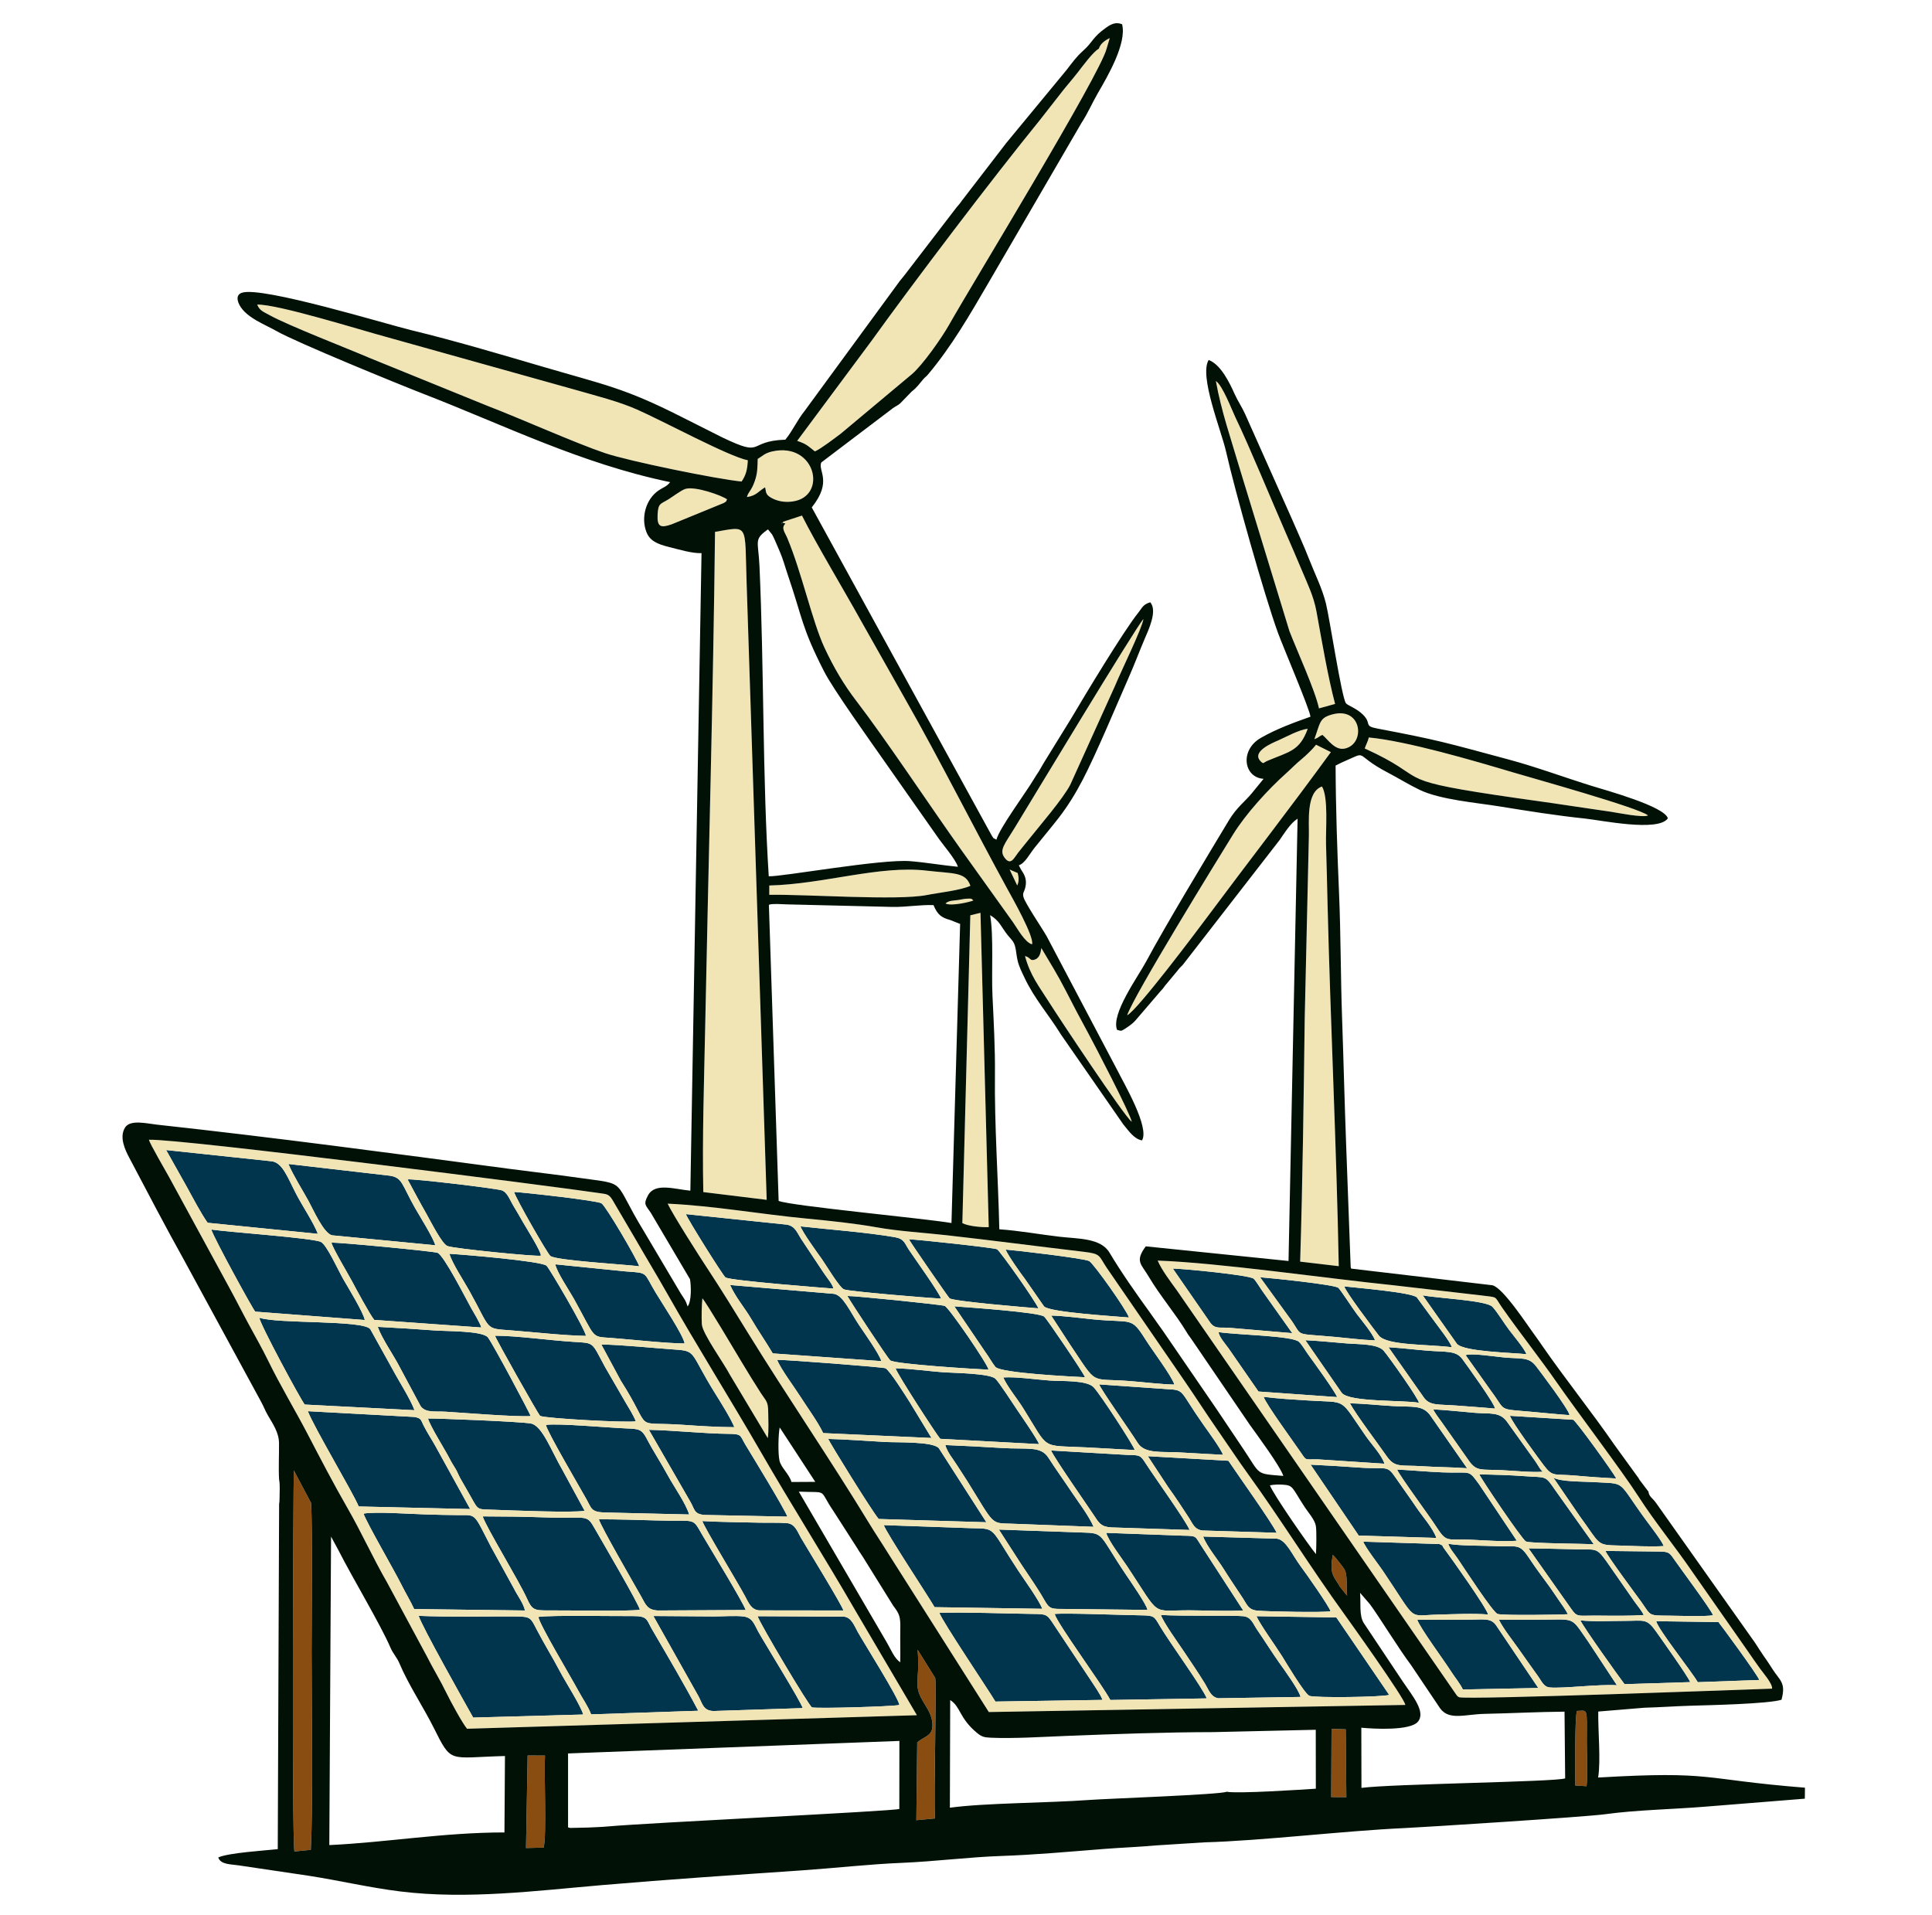 <?xml version="1.0" encoding="UTF-8"?> <svg xmlns="http://www.w3.org/2000/svg" xmlns:xlink="http://www.w3.org/1999/xlink" xmlns:xodm="http://www.corel.com/coreldraw/odm/2003" xml:space="preserve" width="70.617mm" height="70.008mm" version="1.1" style="shape-rendering:geometricPrecision; text-rendering:geometricPrecision; image-rendering:optimizeQuality; fill-rule:evenodd; clip-rule:evenodd" viewBox="0 0 7061.7 7000.8"> <defs> <style type="text/css"> .fil1 {fill:#00354D} .fil3 {fill:#011105} .fil0 {fill:#894C11} .fil2 {fill:#F2E5B5} </style> </defs> <g id="Слой_x0020_1">  <g id="_1756356547216"> </g> <path class="fil0" d="M1136.03 6761.38l-60.03 6.01c-9.65,-78.27 -4.22,-1321.33 -2.02,-1392.93l63.02 118.95c6.11,99.51 2.01,431.49 1.94,542.71 -0.11,197.13 6.12,545.17 -2.91,725.26zm2281.51 -114.73l-68.19 6.45 3.24 -284.61c23.94,-20.45 51.33,-22.59 55.13,-53.62 4.13,-33.78 -13.55,-63.13 -27.56,-85.66 -46.21,-74.27 -16.7,-70.84 -25.99,-198.97l64.2 102.94c5.73,30.62 -6.02,431.12 -0.83,513.47zm-1425.54 -229.85c-4,65.45 6.83,295.96 -5.03,336.39l-64.36 1.61 5.94 -338.32 63.45 0.32zm2929.09 152.06l-55.36 -0.29 1.21 -249.5 51.88 1.74 2.27 248.05zm877.99 -40.06l-41.11 -2.48c-0.19,-46.16 -2.45,-243.24 5.8,-272.65 41.09,-1.08 36.54,-15.43 36.21,114.82 -0.11,46.82 4.02,116.99 -0.9,160.31zm-875.27 -696.42l-26.2 -32.65c-3.4,-5.62 -3.43,-6.64 -7.97,-13.45 -19.02,-28.55 -28.9,-41.35 -18.28,-102.9 7.97,5.66 38.71,45.62 42.63,52.58 12.58,22.31 6.26,61.89 9.82,96.42z"></path> <path class="fil1" d="M2131.72 6266.78l-402.2 11.16c-31.29,-55.79 -187.32,-332.96 -199.25,-371.82 111.82,4.87 240.3,1.55 355,2.2 55.05,0.32 54.47,5.68 75.75,46.56 28.69,55.11 57.68,101.19 86.06,155.08 21.27,40.38 74.75,122.62 84.64,156.82zm-212.89 -380.26l-405.01 -5.26c-13.2,-28.72 -31.4,-58.47 -45.88,-87.67 -26.69,-53.8 -127.3,-226.51 -139.18,-261.07 42.06,-8.18 177.95,1.66 229.08,2.98 39.49,1.02 78.72,2.35 118.26,2.45 67.16,0.18 53.51,-9.24 118.95,116.59l83.67 152.12c12.26,24.9 35.06,54.31 40.11,79.86zm633.41 366.5l-391.61 13.2c-11.07,-29.78 -31.12,-57.11 -47.72,-88.1 -25.85,-48.23 -143.44,-244.34 -144.91,-268.08 46.93,-6.84 268.73,-2.52 346.18,-3.03 53.99,-0.35 48.75,13.7 69.36,48.97 56.76,97.16 115.7,196.88 168.7,297.04zm-833.67 -737.27l-407.44 -9.42c-20.82,-50.85 -160.78,-284.38 -186,-348.24l389.26 21.08c25.87,4.53 23.27,9.96 33.78,30.88 13.14,26.15 29.3,50.27 42.87,74.65l127.53 231.05zm620.05 368.05c-43.8,6.66 -260.83,1.78 -335.75,2.42 -49.73,0.42 -58.32,-2.44 -76.05,-42 -29.47,-65.73 -149.71,-261.47 -162.55,-301.69 75.01,0.31 148.56,0.85 222.59,3.59 165.17,6.1 154.96,-15.45 188.83,44.05 19.17,33.67 162.29,277.84 162.93,293.63zm-201.76 -361.72c-43.03,8 -262.35,-1.37 -332.03,-3.69 -59.23,-1.97 -55.98,2.43 -79.95,-40.62 -13.11,-23.54 -26.68,-46.47 -40.83,-71.44 -7.19,-12.67 -11.62,-24.57 -17.98,-35.93 -7.33,-13.08 -13.75,-21.05 -21.7,-37 -16.1,-32.29 -73.07,-121.85 -79.88,-148.54 15,-1.36 338.53,10.9 376.47,18.34 41.29,8.09 74.34,100.02 114.55,169.22l81.35 149.66zm1892.96 691.27l-391.52 6.07c-22.19,-37.61 -196.41,-296.66 -204.76,-324.33 98.12,-3.02 234.31,2.47 338.71,3.95 52.84,0.76 53.85,0.35 78.12,37.14l134.89 202.83c13.91,21.99 36.52,52.54 44.56,74.34zm-2514.74 -1058.87l-401.31 -20.69c-14.44,-17.51 -163.41,-293.52 -165.91,-317.4 65.65,23.11 377.28,7.71 405.38,41.55l80.35 144.67c23.59,44.47 66.05,109.87 81.49,151.87zm1418.9 1088.83l-325.27 10.64c-39.07,-0.45 -41.48,-28.28 -56.06,-54.68l-164.46 -292.55c73.44,0.07 147.07,1.53 220.59,1.57 30.81,0.01 78.27,-3.22 106.84,-0.14 35.87,3.87 40.65,28.62 56.08,56.13 25.01,44.6 155.95,255.63 162.28,279.03zm-994.26 -1067.33c-57.54,3.27 -234.56,-11.3 -311.03,-16.03 -38.44,-2.38 -72.38,5.11 -91.14,-20.13l-76.74 -143.29c-22.51,-44.08 -65.75,-104.85 -79.87,-146.69 70.36,3.66 139.75,7.99 209.4,13.2 42.21,3.15 173.89,0.78 193.1,25.51 19.32,24.87 154,278.69 156.28,287.43zm785.92 708.86l-320.89 1.7c-39.7,-2.13 -44.56,-21.85 -61.3,-51.45 -21.07,-37.25 -150.13,-260.57 -154.39,-281.97 70.67,0.2 140.88,2.2 210.58,4.31 149.3,4.54 128.34,-13.59 167.8,53.75 27.72,47.33 146.88,242.07 158.2,273.66zm1083.97 -4.53l-393.63 -5.94c-25.17,-43.32 -173.46,-267.05 -185.72,-299.9l316.68 11.12c98.57,2.41 67.23,-7.63 175.85,156.79 20.9,31.64 75.25,106.59 86.82,137.93zm-2476.29 -1055.51l-400.19 -30.59c-5.74,-2.7 -152.64,-271.25 -160.81,-300.09 62.54,9.41 370.64,30.79 400.61,45.36 21.5,10.45 62.2,101.68 82.61,137.41 17.04,29.83 72.59,119.69 77.78,147.91zm2271.98 739.25l-393.52 -11.98c-25.51,-29.65 -182.4,-284.09 -184.48,-292.61 67.58,1.52 140.05,7.53 208.75,11.19 44.48,2.37 174.34,-2.37 195.66,22.89l173.59 270.51zm805.42 643.8l-352.35 5.8c-28.55,-54.53 -193.85,-278.6 -203.48,-314.41 41.67,-4.24 244.99,4.04 314.19,4.96 50.33,0.68 49.09,3 70.65,39.53 34.91,59.13 158.74,228.96 170.99,264.12zm-1123.54 24.16c-28.44,5.63 -294.78,13.54 -319.22,8.75 -11.39,-4.95 -190.62,-306.69 -198.85,-333.32l316.2 1.66c27.21,3.23 37.26,33.31 50.03,56.11 21.9,39.05 151.69,245.3 151.84,266.8zm-768.36 -696.4l-312.45 -7.38c-45.64,-2.16 -44.65,-15.47 -61.78,-46.45 -22.03,-39.86 -146.53,-251.38 -149.18,-273.54 46.59,-6.56 227.3,10.36 297.13,12.98 42.2,1.58 53.49,3.14 70.8,36.29 24.55,47.03 52.09,88.19 78.24,136.4 20.84,38.43 65.81,102.07 77.24,141.7zm-759.59 -683.45l-391.36 -27.82c-15.08,-17.61 -69.16,-118.46 -81.16,-141.11 -14.95,-28.23 -69.53,-118.81 -75.27,-141.01 18.67,-2.59 372.36,31.22 387.74,36.98 23.23,8.7 103.57,167.37 121.98,200.13 9.75,17.35 33.13,55.41 38.07,72.83zm1323.51 1034.35l-307.95 -0.4c-29.18,-2.57 -37.74,-26.15 -52.8,-54.18 -25.91,-48.25 -147.37,-248.06 -154.95,-272.24 69.61,3.8 138.33,4.14 207.93,5.87 30.9,0.77 71.88,-0.68 101.23,1.68 30.5,2.44 39.17,32.78 51.44,53.72 21.39,36.47 151.03,247.58 155.1,265.55zm-1921 -1376.7l-402.78 -40.38c-23.22,-32.42 -53.22,-89.5 -76.22,-131.45l-75.45 -134.4 388.83 41.39c38.93,7.94 56.72,63.3 89.39,124.83 20.5,38.59 63.45,104.56 76.23,140.01zm3032.27 1374.57l-304.06 -3.5c-47.96,0.14 -53.86,0.73 -73.42,-33.88 -24.04,-42.54 -55.89,-87.1 -82.16,-126.97l-83.3 -129.27 303.33 10.71c83.56,2.1 59.82,3.51 161.62,154.87 14.61,21.73 76.19,109.95 77.99,128.04zm-789.26 -628.38l-395.9 -17.84c-19.25,-40.97 -58.49,-94.14 -84.12,-134.53 -21.66,-34.16 -71.34,-100.2 -84.18,-133.27 34.14,-0.4 386.45,26.47 395.77,30.82 15.81,7.39 75.26,102.64 89.44,124.81l78.99 130.01zm-1080.83 -61.03c-29.12,5.98 -326.89,-10.1 -349.84,-19.61 -8.44,-9.33 -159.88,-277.45 -164.78,-293.19 79.4,0.03 198.24,16.88 285.14,22.38 79.76,5.04 66.32,-1.79 117.15,92.1l74.63 128.88c11.84,19.85 30.43,49.89 37.7,69.44zm1673.34 385.71l-300.29 -11.36c-76.68,-2.54 -60.23,7.57 -160.96,-154.86 -12.8,-20.65 -26.52,-40.55 -39.93,-61.86 -13.34,-21.21 -33.52,-44.25 -40.83,-70.74 68.21,2.93 136.58,6.2 204.4,10.59 94.56,6.13 143.77,-8.55 172.15,35.36 28.93,44.76 54.24,79.44 84.37,124.56 25.56,38.29 62.9,86.57 81.09,128.31zm-1119.15 -37.2l-301.8 -6.14c-40.53,-2.4 -37.02,-21.41 -53.04,-48.41l-151.44 -262.75c91.01,1.8 200.53,13.81 291.1,14.71 50.31,0.51 40.95,5.65 62.31,40.83 28.09,46.29 137.25,224.64 152.87,261.76zm1875.39 659.05l-300.45 4.79c-27.47,-3.98 -35.74,-32.23 -48.57,-53.17 -25.91,-42.26 -53.66,-82.42 -80.62,-122.9 -16.94,-25.43 -72.14,-101.95 -80.52,-128.31 79.49,4.98 261.11,0.59 300.85,4.46 29.63,2.89 35.55,27.48 51.39,50.45 26.91,38.99 52.88,81.02 79.69,118.8 16.93,23.86 75.02,103.82 78.23,125.88zm-3162.63 -1651l-377.26 -36.32c-30.95,-7.77 -68.47,-93.43 -85.2,-124.15 -22.65,-41.58 -56.98,-95.18 -74.21,-136.58l371.23 42.95c45.75,6.81 43.46,32.99 91.6,117.84 15.83,27.89 68.51,111.9 73.84,136.26zm1630.64 423.55l-397 -28.21c-26.2,-44.45 -52.34,-81.33 -78.39,-125.71 -24,-40.89 -57.78,-79.67 -77.53,-124.33l379.23 32.32c33.41,4.77 58.34,63.54 93.14,115.62 17.75,26.57 72.36,103.11 80.55,130.31zm-1079.65 -92.26c-77.24,-1.03 -189.89,-13.61 -272.93,-20.06 -100.1,-7.77 -71.69,1.89 -154.47,-146.59 -19.84,-35.59 -59.97,-95.79 -72.06,-133.43 48.89,2.69 334.4,26.43 355.18,43.51 9.49,7.8 140.36,230.64 144.28,256.57zm542.32 333.7c-59.44,-0.17 -126.7,-4.32 -186.27,-8.51 -194.35,-13.66 -105.64,31.5 -228.88,-161.68l-71.05 -131.94c72.54,0.56 195.79,13.45 276.94,19.01 70.33,4.81 50.05,16.57 136.84,156.11 19.64,31.56 58.4,92.89 72.42,127.01zm1113.36 61.91l-360.87 -19.42c-14.34,-16.34 -157.65,-237.12 -163.23,-257.68 59.41,1.21 122.71,11.27 182.9,14.96 36.57,2.24 160.35,3.88 181.68,22.75 12.06,10.66 69.1,98.39 81.47,116.73 11.15,16.55 75.98,110.04 78.05,122.66zm746.51 608.02c-60.51,3.33 -131.41,-0.05 -192.99,-0.53 -147.69,-1.15 -104.97,29.48 -230.79,-160.46 -17.87,-26.98 -69.17,-94.05 -76.9,-122.69l281.14 10.32c50.5,0.88 42.63,0.81 65.5,35.72l154.04 237.64zm-196.02 -294.24l-286.63 -9.37c-37.58,-2.25 -45.37,-17.38 -61.74,-42.28 -20.32,-30.92 -146.25,-211.16 -157.86,-238.89l278.92 16.25c47.26,0.76 47.53,0.76 68.3,33.17 27.37,42.72 148.38,211.74 159.01,241.12zm-1301.64 -882.26c-13.45,-1.03 -378.86,-28.79 -394.93,-40.96 -10.43,-8.87 -139.59,-214.78 -144.42,-231.24l369.41 38.54c30.06,5.55 36.98,29.09 51.06,51.04l81.32 122.34c11.81,18.43 34.58,44.22 37.56,60.28zm1838.1 1201.99l193.17 283.1c-26.35,8.23 -273.17,11.56 -292.1,3.3 -18.79,-9.59 -88.56,-127.35 -98.92,-143.93 -23.17,-37.06 -81.81,-118.04 -94.09,-147l291.94 4.53zm-2907.61 -1322.33c-12.94,4.37 -317.97,-25.7 -341.57,-35.22 -20.39,-8.22 -62.35,-92.44 -76.27,-116.8 -23.95,-41.95 -47.2,-85.72 -69.28,-126.74 19.53,-3.23 320.7,32.42 344.02,39.97 20.36,6.59 29.7,34.81 41.67,54.64 13.5,22.35 22.67,38.38 35.5,60.75 12.87,22.41 68.65,110.84 65.93,123.4zm525.53 320.89c-63.99,0.01 -191.11,-14.15 -265.33,-19.89 -79.87,-6.17 -55.88,6.6 -139.98,-144.29 -15.73,-28.2 -63.85,-99.67 -67.17,-125.09l257.25 25.98c84.4,6.22 63.05,0.64 109.85,78.37 22.96,38.14 100.16,154.01 105.38,184.92zm1110.88 95.77c-46.95,-1.92 -340.08,-19.94 -359.02,-33.77 -8.8,-6.42 -146.1,-215.46 -157.08,-235.57 26.26,-0.6 343.43,31.32 355.92,36.39 15.98,6.5 157.08,212.99 160.18,232.95zm-173.4 -259.58c-43.78,-2.3 -334.14,-25.9 -355.09,-33.82 -16.1,-6.09 -66.87,-91.24 -81.37,-111.51 -16.18,-22.61 -70.7,-97.81 -77.42,-118.86 109.42,12.15 238.5,21.36 344.25,39.48 35.36,6.05 36.36,22.88 51.44,45.44 22.08,33.04 109.3,154.5 118.19,179.27zm1423.33 1142.53c-24.51,5.39 -225.25,1.24 -265.67,-1.95 -34.84,-2.75 -39.32,-21.78 -53.71,-43.9 -23.19,-35.62 -48.77,-72.42 -72.15,-110.05 -20.36,-32.78 -61.1,-81.74 -74.13,-117.06l269.62 7.74c34,4.48 56.35,59.95 86.68,100.53 22.22,29.72 103.96,146.41 109.36,164.69zm-715.52 -589.1c-59.61,-3.04 -118.21,-6.82 -177.41,-9.76 -170.97,-8.48 -132.78,12.17 -230.82,-143.83 -22.97,-36.55 -56.07,-75.69 -72.51,-111.76 45.09,-3.25 120.02,7.56 168.71,11.16 44.85,3.31 136.53,-2.24 161.96,24.93 25.47,27.21 144.88,211.33 150.07,229.26zm342.26 39.09c36.29,54.27 156.19,221.75 176.44,263.26l-271.61 -8.33c-29.72,-3.71 -35.99,-26.53 -48.93,-46.09 -25.08,-37.93 -48.81,-75.25 -75.66,-111.9l-74.65 -113.59 294.41 16.65zm949.05 561.98c-53.28,-4.65 -127.68,-0.94 -182.64,0.36 -115,2.72 -73.06,30.15 -202.5,-160.95 -14.08,-20.79 -63.73,-84.85 -71.06,-105.72l278.34 8.79c22.52,11.47 2.25,-3.59 17.61,16.94 27.15,36.32 156.57,218.44 160.25,240.58zm-3102.43 -1272.85c-52.55,-6.63 -302.82,-20.93 -324.91,-37.57 -10.31,-7.79 -126.5,-210.51 -132.68,-234.08 38.33,1.94 303.95,31.54 319.55,41.63 16.28,10.53 126.4,198.29 138.04,230.02zm2453.84 725.19c59.21,2.79 116.22,6.1 175.66,10.48 106.01,7.8 101.77,-11.81 136.25,38.73 24.6,36.07 50.64,71.22 74.93,107.41 20.96,31.22 60.23,74.87 72.73,111.16l-283.72 -8.66 -175.85 -259.12zm-824.58 -319.54c-44.16,-2.32 -307.9,-14.86 -327.6,-37.83 -9.38,-10.94 -24.22,-37.41 -36.87,-54.48l-113.17 -166.81c49.19,3.63 309.23,21.48 328.31,37.43 10.25,8.57 143.45,205.4 149.33,221.69zm1381.17 1141.36c-10.66,-22.4 -27.84,-42.21 -41.86,-64.04 -30.63,-47.66 -113.16,-158.46 -124.87,-190.86l178.63 -0.15c65.3,-0.16 90.08,-8.23 110.44,21.79l153.27 227.68 -275.61 5.58zm-876.93 -857.81c-56.09,-2.7 -111.52,-6.44 -167.36,-9.26 -55.53,-2.81 -119.27,5.83 -144.11,-34.01 -27.05,-43.38 -133.67,-193.57 -141.06,-214.17l247.94 17.31c67.4,3.77 42.89,2.65 134.59,132.25 13.93,19.69 64.16,88.19 70,107.88zm-674.77 -535.31c-44.21,-3.69 -308.13,-25.22 -324.64,-36.82 -3.64,-2.56 -144.92,-206.89 -148.48,-215.72 32.32,1.01 311.65,30.86 322.13,36.6 11.42,6.24 142.5,192.43 150.99,215.94zm1935.46 1117.85c-18.53,1.93 -237.96,5.36 -256.9,-0.86 -17.31,-5.7 -123.86,-169.83 -145.7,-202.04 -12.23,-18.05 -26.97,-33.66 -34.79,-54.33 45.33,7.8 123.12,6.23 172.72,8.41 81.69,3.59 86.3,-12.34 124.54,45.95 23.06,35.15 47.14,66.57 73.75,103.14 12.6,17.32 22.4,33.39 34.97,51.04 11.74,16.49 23.33,32.82 31.41,48.69zm179.22 259.73c-64.63,-4.52 -196.51,12.52 -245.4,8.05 -22.52,-2.06 -29.65,-22.71 -42.69,-40.8 -24.2,-33.56 -47.69,-66.86 -71.23,-100.29 -22.89,-32.52 -55.25,-72.71 -71.87,-106.21l137.43 -0.37c147.88,0.47 120.74,-16.48 189.89,81.79l103.87 157.83zm-1617.51 -1099c-52.01,-1.31 -108.15,-8.49 -160.43,-12.64 -153.72,-12.2 -116.99,20.38 -220.28,-132.67l-69.61 -106.91c45.32,0.76 108.81,9.51 155.69,14.07 141.35,13.76 135.48,-11.68 189.64,74.29 24.76,39.3 94.95,131.89 104.99,163.86zm1251.56 570.72c-45.14,4.4 -121.43,-1.73 -169.09,-3.68 -88.64,-3.61 -86.62,12.58 -126.79,-49.78 -25.49,-39.59 -131.99,-183.16 -141.68,-206.69 55.61,2.66 110.27,8.2 166.64,10.35 107.09,4.1 91.55,-12.76 133.33,43.9l137.59 205.9zm-726.49 -297.36c-49.14,-1.12 -41.08,6.85 -62.2,-24.08 -27.84,-40.77 -127.47,-176.91 -136.66,-204.49 53.3,6.81 107.59,9.79 161.12,13.22 148.97,9.54 111.55,-14.34 212.87,131.02 19.41,27.84 58.26,69.36 67.64,100.23l-242.77 -15.9zm-691.11 -518.47c-51.05,-4.82 -288.47,-18.59 -310.34,-40.56l-70.28 -101.14c-15.14,-19.53 -62.26,-86.25 -70.09,-106.68 37.74,2.9 288.65,32.07 305.67,42.19 17.03,10.14 136.67,178.87 145.04,206.19zm1881.66 1087.53c-53.04,3.51 -113.18,2.53 -166.71,2.06 -92.37,-0.81 -71.88,11.3 -117.59,-51.86l-136.81 -194.02c56.52,1.01 111.71,1.65 168.62,3.36 79.49,2.4 78.24,-9.1 117.67,46.2l101.29 145.43c9.97,13.92 27.19,34.55 33.53,48.83zm-182.55 -258.51c-35.1,-2.79 -229.05,-2.96 -247.82,-10.29 -13.68,-5.35 -168.33,-235.44 -170.6,-245.39 54.67,1.05 111.03,2.42 165.6,6.57 81.02,6.15 73.33,-5.16 112.36,51.79l140.46 197.32zm-938.29 -538.17l-287.48 -20.39 -110.18 -159.01c-10.74,-14.8 -33.71,-40.77 -35.69,-58.08 70.22,10.48 270.93,13.11 294.21,35.69 12.09,11.72 23.56,32.72 33.75,46.63 19.19,26.2 97.04,133.38 105.39,155.16zm475.2 260.12c-55.58,-4.16 -109.54,-3.77 -164.56,-7.47 -76.99,-5.17 -99.04,6.86 -128.79,-35.81 -32.95,-47.24 -112.55,-152.57 -134.84,-193.98 52.57,0.84 104.14,6.95 156.79,9.93 71.28,4.03 107.07,-4.55 135.37,32.15l136.03 195.18zm-639.17 -493.85l-229.35 -19.51c-35.83,-2.52 -51.3,4.85 -68.98,-16.88l-138.18 -199.71c35.65,0.21 279.9,23.7 295.28,37.01 8.72,7.56 24.24,34.77 33.53,47.24l107.7 151.85zm1214.59 1283.05c-17.96,-23.34 -147.3,-203.87 -161.4,-233.17 46.57,5.11 112.73,1.79 161.4,1.8 71.94,0.01 80.48,-10.46 115.47,39.21 21.42,30.39 114.79,161.17 124.61,184.64l-240.08 7.52zm323.62 -251.87c-30.81,5.26 -120.89,1.89 -157.44,1.5 -82.49,-0.9 -67.18,2.46 -106.45,-52.51 -9.15,-12.8 -126.72,-170.64 -129.21,-184.14l198.55 2.26c31.33,0.47 35.66,4.79 49.76,25.15 25.68,37.11 136.56,185.68 144.79,207.74zm-1075.33 -776.73c-58.91,-10.28 -253.04,-1.81 -281.78,-35.93l-133.2 -192.68c51.42,2.24 102.44,8 153.48,11.9 43.97,3.35 111.48,1.1 133.41,27.19 20.77,24.72 128.83,177.15 128.09,189.52zm895.04 523.77c-49.57,3.46 -112.37,-0.78 -163.27,-1.91 -85.17,-1.9 -66.37,-1.9 -144.34,-107.97l-95.77 -140.12c27.89,15.64 108.49,13.82 147.31,16.21 122.79,7.56 81.47,-10.69 190.93,138.6 15.75,21.49 57.39,74.9 65.14,95.19zm-1055.12 -751.84c-46.91,-1.52 -99.03,-8.27 -146.91,-12.66 -162.57,-14.89 -110.75,2.52 -168.52,-73.27l-104.87 -144.73c39.8,2.84 270.91,26.58 285.92,38.59 6.94,5.54 55.03,79.19 66.7,94.55 17.97,23.66 58.27,71.72 67.68,97.52zm613.82 480.11c-41.4,3.16 -106.32,-3.51 -150.55,-5.66 -76.16,-3.69 -91.97,5.5 -120.2,-34.11l-99.63 -141.61c-10,-14.16 -23.24,-30.51 -31.38,-46.66 49.84,2.87 102.06,8.22 152.04,12.73 54.38,4.9 92.25,-5.67 119.57,34.69l100.82 140.69c9.12,12.25 20.31,35.55 29.33,39.93zm565.6 769.31c-23.21,-40.26 -144.05,-191.53 -151.98,-222.96l227.57 3.24c1.47,0.56 141.59,190.63 149.41,211.61l-225 8.11zm-297.92 -744.57c-49.03,-2.73 -98.07,-5.81 -146.69,-10.35 -81.1,-7.58 -84.39,6.89 -118.39,-37.97 -9.82,-12.96 -116.79,-157.08 -123.4,-180.8l231.14 14.47c10.99,4.78 147.14,193.76 157.34,214.65zm-443.14 -255.46c-45.98,-4.36 -93.65,-7.3 -140.31,-11.08 -67.08,-5.45 -99.56,2.45 -122.05,-32.61l-126.93 -180.52c47.96,2.64 96.52,8.86 144.38,12.62 66.57,5.22 102.34,-0.93 125.24,30.19 15.97,21.71 119.41,164.71 119.67,181.4zm-157.58 -224.2c-82.91,-11.27 -238.57,-5.4 -267.39,-43.05 -18.47,-24.13 -121.38,-160 -126.02,-179.41 44.16,5.11 245.89,21.73 265.15,40.13l63.6 86.55c15.37,21.45 57.14,73.81 64.66,95.78zm429.79 248.11c-41.68,-2.88 -91.03,-7.95 -135.08,-11.88 -130.57,-11.68 -94.7,-0.58 -150.34,-74.65l-94.27 -132.75c21.25,-7.95 100.12,4.44 138.76,8.26 62.93,6.22 91.07,-3.35 118.17,31.56 12.11,15.62 122.36,161.14 122.76,179.46zm-157.34 -222.8c-52.89,-5.7 -228.35,-8.81 -254.11,-37.8l-125.07 -177.3c50.64,10.4 232.97,18.15 255.02,42.01 18.7,20.24 41.88,59.44 60.65,84.12 15.47,20.34 57.12,70.28 63.51,88.97z"></path> <path class="fil2" d="M2131.72 6266.78c-9.89,-34.2 -63.37,-116.44 -84.64,-156.82 -28.38,-53.89 -57.37,-99.97 -86.06,-155.08 -21.28,-40.88 -20.7,-46.24 -75.75,-46.56 -114.7,-0.65 -243.18,2.67 -355,-2.2 11.93,38.86 167.96,316.03 199.25,371.82l402.2 -11.16zm420.52 -13.76c-53,-100.16 -111.94,-199.88 -168.7,-297.04 -20.61,-35.27 -15.37,-49.32 -69.36,-48.97 -77.45,0.51 -299.25,-3.81 -346.18,3.03 1.47,23.74 119.06,219.85 144.91,268.08 16.6,30.99 36.65,58.32 47.72,88.1l391.61 -13.2zm381.74 -9.71c-6.33,-23.4 -137.27,-234.43 -162.28,-279.03 -15.43,-27.51 -20.21,-52.26 -56.08,-56.13 -28.57,-3.08 -76.03,0.15 -106.84,0.14 -73.52,-0.04 -147.15,-1.5 -220.59,-1.57l164.46 292.55c14.58,26.4 16.99,54.23 56.06,54.68l325.27 -10.64zm353.2 -11.3c-0.15,-21.5 -129.94,-227.75 -151.84,-266.8 -12.77,-22.8 -22.82,-52.88 -50.03,-56.11l-316.2 -1.66c8.23,26.63 187.46,328.37 198.85,333.32 24.44,4.79 290.78,-3.12 319.22,-8.75zm-204.44 -345.5c-4.07,-17.97 -133.71,-229.08 -155.1,-265.55 -12.27,-20.94 -20.94,-51.28 -51.44,-53.72 -29.35,-2.36 -70.33,-0.91 -101.23,-1.68 -69.6,-1.73 -138.32,-2.07 -207.93,-5.87 7.58,24.18 129.04,223.99 154.95,272.24 15.06,28.03 23.62,51.61 52.8,54.18l307.95 0.4zm-357.1 -1.67c-11.32,-31.59 -130.48,-226.33 -158.2,-273.66 -39.46,-67.34 -18.5,-49.21 -167.8,-53.75 -69.7,-2.11 -139.91,-4.11 -210.58,-4.31 4.26,21.4 133.32,244.72 154.39,281.97 16.74,29.6 21.6,49.32 61.3,51.45l320.89 -1.7zm-387.02 -1.04c-0.64,-15.79 -143.76,-259.96 -162.93,-293.63 -33.87,-59.5 -23.66,-37.95 -188.83,-44.05 -74.03,-2.74 -147.58,-3.28 -222.59,-3.59 12.84,40.22 133.08,235.96 162.55,301.69 17.73,39.56 26.32,42.42 76.05,42 74.92,-0.64 291.95,4.24 335.75,-2.42zm-419.79 2.72c-5.05,-25.55 -27.85,-54.96 -40.11,-79.86l-83.67 -152.12c-65.44,-125.83 -51.79,-116.41 -118.95,-116.59 -39.54,-0.1 -78.77,-1.43 -118.26,-2.45 -51.13,-1.32 -187.02,-11.16 -229.08,-2.98 11.88,34.56 112.49,207.27 139.18,261.07 14.48,29.2 32.68,58.95 45.88,87.67l405.01 5.26zm959.28 -343.04c-15.62,-37.12 -124.78,-215.47 -152.87,-261.76 -21.36,-35.18 -12,-40.32 -62.31,-40.83 -90.57,-0.9 -200.09,-12.91 -291.1,-14.71l151.44 262.75c16.02,27 12.51,46.01 53.04,48.41l301.8 6.14zm-359.29 -7.87c-11.43,-39.63 -56.4,-103.27 -77.24,-141.7 -26.15,-48.21 -53.69,-89.37 -78.24,-136.4 -17.31,-33.15 -28.6,-34.71 -70.8,-36.29 -69.83,-2.62 -250.54,-19.54 -297.13,-12.98 2.65,22.16 127.15,233.68 149.18,273.54 17.13,30.98 16.14,44.29 61.78,46.45l312.45 7.38zm-463.31 -163.19c-40.21,-69.2 -73.26,-161.13 -114.55,-169.22 -37.94,-7.44 -361.47,-19.7 -376.47,-18.34 6.81,26.69 63.78,116.25 79.88,148.54 7.95,15.95 14.37,23.92 21.7,37 6.36,11.36 10.79,23.26 17.98,35.93 14.15,24.97 27.72,47.9 40.83,71.44 23.97,43.05 20.72,38.65 79.95,40.62 69.68,2.32 289,11.69 332.03,3.69l-81.35 -149.66zm-464.47 -87.72c-13.57,-24.38 -29.73,-48.5 -42.87,-74.65 -10.51,-20.92 -7.91,-26.35 -33.78,-30.88l-389.26 -21.08c25.22,63.86 165.18,297.39 186,348.24l407.44 9.42 -127.53 -231.05zm1093.14 -68.18c-14.02,-34.12 -52.78,-95.45 -72.42,-127.01 -86.79,-139.54 -66.51,-151.3 -136.84,-156.11 -81.15,-5.56 -204.4,-18.45 -276.94,-19.01l71.05 131.94c123.24,193.18 34.53,148.02 228.88,161.68 59.57,4.19 126.83,8.34 186.27,8.51zm-360.26 -21.55c-7.27,-19.55 -25.86,-49.59 -37.7,-69.44l-74.63 -128.88c-50.83,-93.89 -37.39,-87.06 -117.15,-92.1 -86.9,-5.5 -205.74,-22.35 -285.14,-22.38 4.9,15.74 156.34,283.86 164.78,293.19 22.95,9.51 320.72,25.59 349.84,19.61zm-384.2 -18.99c-2.28,-8.74 -136.96,-262.56 -156.28,-287.43 -19.21,-24.73 -150.89,-22.36 -193.1,-25.51 -69.65,-5.21 -139.04,-9.54 -209.4,-13.2 14.12,41.84 57.36,102.61 79.87,146.69l76.74 143.29c18.76,25.24 52.7,17.75 91.14,20.13 76.47,4.73 253.49,19.3 311.03,16.03zm-424.64 -21.5c-15.44,-42 -57.9,-107.4 -81.49,-151.87l-80.35 -144.67c-28.1,-33.84 -339.73,-18.44 -405.38,-41.55 2.5,23.88 151.47,299.89 165.91,317.4l401.31 20.69zm987.33 -243.98c-5.22,-30.91 -82.42,-146.78 -105.38,-184.92 -46.8,-77.73 -25.45,-72.15 -109.85,-78.37l-257.25 -25.98c3.32,25.42 51.44,96.89 67.17,125.09 84.1,150.89 60.11,138.12 139.98,144.29 74.22,5.74 201.34,19.9 265.33,19.89zm-360.55 -27.68c-3.92,-25.93 -134.79,-248.77 -144.28,-256.57 -20.78,-17.08 -306.29,-40.82 -355.18,-43.51 12.09,37.64 52.22,97.84 72.06,133.43 82.78,148.48 54.37,138.82 154.47,146.59 83.04,6.45 195.69,19.03 272.93,20.06zm-382.63 -30.66c-4.94,-17.42 -28.32,-55.48 -38.07,-72.83 -18.41,-32.76 -98.75,-191.43 -121.98,-200.13 -15.38,-5.76 -369.07,-39.57 -387.74,-36.98 5.74,22.2 60.32,112.78 75.27,141.01 12,22.65 66.08,123.5 81.16,141.11l391.36 27.82zm-425.91 -27.36c-5.19,-28.22 -60.74,-118.08 -77.78,-147.91 -20.41,-35.73 -61.11,-126.96 -82.61,-137.41 -29.97,-14.57 -338.07,-35.95 -400.61,-45.36 8.17,28.84 155.07,297.39 160.81,300.09l400.19 30.59zm1003.26 -196.46c-11.64,-31.73 -121.76,-219.49 -138.04,-230.02 -15.6,-10.09 -281.22,-39.69 -319.55,-41.63 6.18,23.57 122.37,226.29 132.68,234.08 22.09,16.64 272.36,30.94 324.91,37.57zm-359.7 -38.73c2.72,-12.56 -53.06,-100.99 -65.93,-123.4 -12.83,-22.37 -22,-38.4 -35.5,-60.75 -11.97,-19.83 -21.31,-48.05 -41.67,-54.64 -23.32,-7.55 -324.49,-43.2 -344.02,-39.97 22.08,41.02 45.33,84.79 69.28,126.74 13.92,24.36 55.88,108.58 76.27,116.8 23.6,9.52 328.63,39.59 341.57,35.22zm-386.01 -38.08c-5.33,-24.36 -58.01,-108.37 -73.84,-136.26 -48.14,-84.85 -45.85,-111.03 -91.6,-117.84l-371.23 -42.95c17.23,41.4 51.56,95 74.21,136.58 16.73,30.72 54.25,116.38 85.2,124.15l377.26 36.32zm-429.13 -41.72c-12.78,-35.45 -55.73,-101.42 -76.23,-140.01 -32.67,-61.53 -50.46,-116.89 -89.39,-124.83l-388.83 -41.39 75.45 134.4c23,41.95 53,99.03 76.22,131.45l402.78 40.38zm2189.68 1759.52l-1644.3 49.5c-16.88,-19.87 -61.57,-102.38 -75.49,-131.11 -22.88,-47.23 -48.71,-88.39 -72.89,-136.5l-144.45 -268.17c-50.8,-87.79 -92.8,-181.61 -143.46,-269.62 -51.63,-89.7 -99.18,-181.18 -146.42,-271.79 -46.02,-88.28 -99.28,-175.91 -144.21,-267.98 -21.16,-43.34 -48.17,-91.24 -71.07,-133.26 -23.87,-43.83 -46.79,-89.76 -72.26,-136.22l-219.28 -402.61c-11.92,-22.06 -70,-120.64 -73.2,-135.66 115.54,-4.32 1499.72,172.93 1643.48,194.64 29.55,4.46 36.67,2.72 50.58,24.98l85.35 145.32c38.71,67.41 77.27,130.61 114.5,196.44 107.12,189.43 233.26,390.15 340.41,576.05 113.05,196.13 235.16,388.56 346.36,581.1l226.35 384.89zm1402.08 -66.8c-3.21,-22.06 -61.3,-102.02 -78.23,-125.88 -26.81,-37.78 -52.78,-79.81 -79.69,-118.8 -15.84,-22.97 -21.76,-47.56 -51.39,-50.45 -39.74,-3.87 -221.36,0.52 -300.85,-4.46 8.38,26.36 63.58,102.88 80.52,128.31 26.96,40.48 54.71,80.64 80.62,122.9 12.83,20.94 21.1,49.19 48.57,53.17l300.45 -4.79zm-160.95 -295.12c12.28,28.96 70.92,109.94 94.09,147 10.36,16.58 80.13,134.34 98.92,143.93 18.93,8.26 265.75,4.93 292.1,-3.3l-193.17 -283.1 -291.94 -4.53zm-562.73 305.94c-8.04,-21.8 -30.65,-52.35 -44.56,-74.34l-134.89 -202.83c-24.27,-36.79 -25.28,-36.38 -78.12,-37.14 -104.4,-1.48 -240.59,-6.97 -338.71,-3.95 8.35,27.67 182.57,286.72 204.76,324.33l391.52 -6.07zm380.9 -5.5c-12.25,-35.16 -136.08,-204.99 -170.99,-264.12 -21.56,-36.53 -20.32,-38.85 -70.65,-39.53 -69.2,-0.92 -272.52,-9.2 -314.19,-4.96 9.63,35.81 174.93,259.88 203.48,314.41l352.35 -5.8zm452.5 -318.63c-5.4,-18.28 -87.14,-134.97 -109.36,-164.69 -30.33,-40.58 -52.68,-96.05 -86.68,-100.53l-269.62 -7.74c13.03,35.32 53.77,84.28 74.13,117.06 23.38,37.63 48.96,74.43 72.15,110.05 14.39,22.12 18.87,41.15 53.71,43.9 40.42,3.19 241.16,7.34 265.67,1.95zm-473.21 -240.41c-22.87,-34.91 -15,-34.84 -65.5,-35.72l-281.14 -10.32c7.73,28.64 59.03,95.71 76.9,122.69 125.82,189.94 83.1,159.31 230.79,160.46 61.58,0.48 132.48,3.86 192.99,0.53l-154.04 -237.64zm-196 235.57c-1.8,-18.09 -63.38,-106.31 -77.99,-128.04 -101.8,-151.36 -78.06,-152.77 -161.62,-154.87l-303.33 -10.71 83.3 129.27c26.27,39.87 58.12,84.43 82.16,126.97 19.56,34.61 25.46,34.02 73.42,33.88l304.06 3.5zm-384.4 -4.07c-11.57,-31.34 -65.92,-106.29 -86.82,-137.93 -108.62,-164.42 -77.28,-154.38 -175.85,-156.79l-316.68 -11.12c12.26,32.85 160.55,256.58 185.72,299.9l393.63 5.94zm385.94 -557.75l74.65 113.59c26.85,36.65 50.58,73.97 75.66,111.9 12.94,19.56 19.21,42.38 48.93,46.09l271.61 8.33c-20.25,-41.51 -140.15,-208.99 -176.44,-263.26l-294.41 -16.65zm152.48 269.65c-10.63,-29.38 -131.64,-198.4 -159.01,-241.12 -20.77,-32.41 -21.04,-32.41 -68.3,-33.17l-278.92 -16.25c11.61,27.73 137.54,207.97 157.86,238.89 16.37,24.9 24.16,40.03 61.74,42.28l286.63 9.37zm-350.77 -11.53c-18.19,-41.74 -55.53,-90.02 -81.09,-128.31 -30.13,-45.12 -55.44,-79.8 -84.37,-124.56 -28.38,-43.91 -77.59,-29.23 -172.15,-35.36 -67.82,-4.39 -136.19,-7.66 -204.4,-10.59 7.31,26.49 27.49,49.53 40.83,70.74 13.41,21.31 27.13,41.21 39.93,61.86 100.73,162.43 84.28,152.32 160.96,154.86l300.29 11.36zm-565.55 -287.14c-21.32,-25.26 -151.18,-20.52 -195.66,-22.89 -68.7,-3.66 -141.17,-9.67 -208.75,-11.19 2.08,8.52 158.97,262.96 184.48,292.61l393.52 11.98 -173.59 -270.51zm1038.37 24c-5.84,-19.69 -56.07,-88.19 -70,-107.88 -91.7,-129.6 -67.19,-128.48 -134.59,-132.25l-247.94 -17.31c7.39,20.6 114.01,170.79 141.06,214.17 24.84,39.84 88.58,31.2 144.11,34.01 55.84,2.82 111.27,6.56 167.36,9.26zm-322.38 -17.42c-5.19,-17.93 -124.6,-202.05 -150.07,-229.26 -25.43,-27.17 -117.11,-21.62 -161.96,-24.93 -48.69,-3.6 -123.62,-14.41 -168.71,-11.16 16.44,36.07 49.54,75.21 72.51,111.76 98.04,156 59.85,135.35 230.82,143.83 59.2,2.94 117.8,6.72 177.41,9.76zm-350.16 -21.69c-2.07,-12.62 -66.9,-106.11 -78.05,-122.66 -12.37,-18.34 -69.41,-106.07 -81.47,-116.73 -21.33,-18.87 -145.11,-20.51 -181.68,-22.75 -60.19,-3.69 -123.49,-13.75 -182.9,-14.96 5.58,20.56 148.89,241.34 163.23,257.68l360.87 19.42zm-471.78 -152.44c-14.18,-22.17 -73.63,-117.42 -89.44,-124.81 -9.32,-4.35 -361.63,-31.22 -395.77,-30.82 12.84,33.07 62.52,99.11 84.18,133.27 25.63,40.39 64.87,93.56 84.12,134.53l395.9 17.84 -78.99 -130.01zm966.72 -65.18c-10.04,-31.97 -80.23,-124.56 -104.99,-163.86 -54.16,-85.97 -48.29,-60.53 -189.64,-74.29 -46.88,-4.56 -110.37,-13.31 -155.69,-14.07l69.61 106.91c103.29,153.05 66.56,120.47 220.28,132.67 52.28,4.15 108.42,11.33 160.43,12.64zm-326.64 -26.82c-5.88,-16.29 -139.08,-213.12 -149.33,-221.69 -19.08,-15.95 -279.12,-33.8 -328.31,-37.43l113.17 166.81c12.65,17.07 27.49,43.54 36.87,54.48 19.7,22.97 283.44,35.51 327.6,37.83zm-352.55 -27.72c-3.1,-19.96 -144.2,-226.45 -160.18,-232.95 -12.49,-5.07 -329.66,-36.99 -355.92,-36.39 10.98,20.11 148.28,229.15 157.08,235.57 18.94,13.83 312.07,31.85 359.02,33.77zm-391.78 -31.19c-8.19,-27.2 -62.8,-103.74 -80.55,-130.31 -34.8,-52.08 -59.73,-110.85 -93.14,-115.62l-379.23 -32.32c19.75,44.66 53.53,83.44 77.53,124.33 26.05,44.38 52.19,81.26 78.39,125.71l397 28.21zm904.93 -159.38c-8.37,-27.32 -128.01,-196.05 -145.04,-206.19 -17.02,-10.12 -267.93,-39.29 -305.67,-42.19 7.83,20.43 54.95,87.15 70.09,106.68l70.28 101.14c21.87,21.97 259.29,35.74 310.34,40.56zm-331.13 -33.47c-8.49,-23.51 -139.57,-209.7 -150.99,-215.94 -10.48,-5.74 -289.81,-35.59 -322.13,-36.6 3.56,8.83 144.84,213.16 148.48,215.72 16.51,11.6 280.43,33.13 324.64,36.82zm-355.42 -35.54c-8.89,-24.77 -96.11,-146.23 -118.19,-179.27 -15.08,-22.56 -16.08,-39.39 -51.44,-45.44 -105.75,-18.12 -234.83,-27.33 -344.25,-39.48 6.72,21.05 61.24,96.25 77.42,118.86 14.5,20.27 65.27,105.42 81.37,111.51 20.95,7.92 311.31,31.52 355.09,33.82zm-393.5 -36.74c-2.98,-16.06 -25.75,-41.85 -37.56,-60.28l-81.32 -122.34c-14.08,-21.95 -21,-45.49 -51.06,-51.04l-369.41 -38.54c4.83,16.46 133.99,222.37 144.42,231.24 16.07,12.17 381.48,39.93 394.93,40.96zm2090.17 1521.83l-1522.34 25.95 -365.99 -576.99c-24.33,-39.4 -48.85,-75.65 -72.73,-114.98 -138.43,-227.89 -299.66,-463.47 -442.02,-694.32 -48.4,-78.49 -96.9,-157.7 -147.05,-233.69 -29.38,-44.51 -127.47,-198.13 -146.09,-238.27 171.69,8 340.85,38.86 511.49,54.93 79.73,7.51 175.02,17.66 252.6,31.56 80.95,14.49 172.54,19.6 255.97,29.01 169.2,19.1 333.59,40.74 501.91,60.63 61.89,7.32 53.38,13.87 82.04,57.08l288.32 419.37c37.99,55.21 76,114.71 114.47,169.95 38.59,55.4 76.5,113.39 116,167.83 111.65,153.89 232.29,346.84 347.12,505.3 9.31,12.85 226.28,315.33 226.3,336.64zm-2334.2 -1846.2l-231.69 -28.36c-4.28,-196.85 2.91,-405.88 6.86,-604.92 11.89,-599.84 29.3,-1211.51 35.97,-1808.26 125.31,-21.12 108.13,-32.81 115.54,187.51l73.32 2254.03zm2544.65 1789.77l275.61 -5.58 -153.27 -227.68c-20.36,-30.02 -45.14,-21.95 -110.44,-21.79l-178.63 0.15c11.71,32.4 94.24,143.2 124.87,190.86 14.02,21.83 31.2,41.64 41.86,64.04zm562.98 -15.54l-103.87 -157.83c-69.15,-98.27 -42.01,-81.32 -189.89,-81.79l-137.43 0.37c16.62,33.5 48.98,73.69 71.87,106.21 23.54,33.43 47.03,66.73 71.23,100.29 13.04,18.09 20.17,38.74 42.69,40.8 48.89,4.47 180.77,-12.57 245.4,-8.05zm27.89 -3.94l240.08 -7.52c-9.82,-23.47 -103.19,-154.25 -124.61,-184.64 -34.99,-49.67 -43.53,-39.2 -115.47,-39.21 -48.67,-0.01 -114.83,3.31 -161.4,-1.8 14.1,29.3 143.44,209.83 161.4,233.17zm267.63 -7.25l225 -8.11c-7.82,-20.98 -147.94,-211.05 -149.41,-211.61l-227.57 -3.24c7.93,31.43 128.77,182.7 151.98,222.96zm55.99 -244.62c-8.23,-22.06 -119.11,-170.63 -144.79,-207.74 -14.1,-20.36 -18.43,-24.68 -49.76,-25.15l-198.55 -2.26c2.49,13.5 120.06,171.34 129.21,184.14 39.27,54.97 23.96,51.61 106.45,52.51 36.55,0.39 126.63,3.76 157.44,-1.5zm-253.4 -0.77c-6.34,-14.28 -23.56,-34.91 -33.53,-48.83l-101.29 -145.43c-39.43,-55.3 -38.18,-43.8 -117.67,-46.2 -56.91,-1.71 -112.1,-2.35 -168.62,-3.36l136.81 194.02c45.71,63.16 25.22,51.05 117.59,51.86 53.53,0.47 113.67,1.45 166.71,-2.06zm-277.33 -3.15c-8.08,-15.87 -19.67,-32.2 -31.41,-48.69 -12.57,-17.65 -22.37,-33.72 -34.97,-51.04 -26.61,-36.57 -50.69,-67.99 -73.75,-103.14 -38.24,-58.29 -42.85,-42.36 -124.54,-45.95 -49.6,-2.18 -127.39,-0.61 -172.72,-8.41 7.82,20.67 22.56,36.28 34.79,54.33 21.84,32.21 128.39,196.34 145.7,202.04 18.94,6.22 238.37,2.79 256.9,0.86zm-291.76 1.11c-3.68,-22.14 -133.1,-204.26 -160.25,-240.58 -15.36,-20.53 4.91,-5.47 -17.61,-16.94l-278.34 -8.79c7.33,20.87 56.98,84.93 71.06,105.72 129.44,191.1 87.5,163.67 202.5,160.95 54.96,-1.3 129.36,-5.01 182.64,-0.36zm642.2 -250.15c-7.75,-20.29 -49.39,-73.7 -65.14,-95.19 -109.46,-149.29 -68.14,-131.04 -190.93,-138.6 -38.82,-2.39 -119.42,-0.57 -147.31,-16.21l95.77 140.12c77.97,106.07 59.17,106.07 144.34,107.97 50.9,1.13 113.7,5.37 163.27,1.91zm-255.66 -6.32l-140.46 -197.32c-39.03,-56.95 -31.34,-45.64 -112.36,-51.79 -54.57,-4.15 -110.93,-5.52 -165.6,-6.57 2.27,9.95 156.92,240.04 170.6,245.39 18.77,7.33 212.72,7.5 247.82,10.29zm-281.51 -13.19l-137.59 -205.9c-41.78,-56.66 -26.24,-39.8 -133.33,-43.9 -56.37,-2.15 -111.03,-7.69 -166.64,-10.35 9.69,23.53 116.19,167.1 141.68,206.69 40.17,62.36 38.15,46.17 126.79,49.78 47.66,1.95 123.95,8.08 169.09,3.68zm-577.77 -18.88l283.72 8.66c-12.5,-36.29 -51.77,-79.94 -72.73,-111.16 -24.29,-36.19 -50.33,-71.34 -74.93,-107.41 -34.48,-50.54 -30.24,-30.93 -136.25,-38.73 -59.44,-4.38 -116.45,-7.69 -175.66,-10.48l175.85 259.12zm941.32 -208.6c-10.2,-20.89 -146.35,-209.87 -157.34,-214.65l-231.14 -14.47c6.61,23.72 113.58,167.84 123.4,180.8 34,44.86 37.29,30.39 118.39,37.97 48.62,4.54 97.66,7.62 146.69,10.35zm-267.68 -24.74c-9.02,-4.38 -20.21,-27.68 -29.33,-39.93l-100.82 -140.69c-27.32,-40.36 -65.19,-29.79 -119.57,-34.69 -49.98,-4.51 -102.2,-9.86 -152.04,-12.73 8.14,16.15 21.38,32.5 31.38,46.66l99.63 141.61c28.23,39.61 44.04,30.42 120.2,34.11 44.23,2.15 109.15,8.82 150.55,5.66zm-277.45 -12.64l-136.03 -195.18c-28.3,-36.7 -64.09,-28.12 -135.37,-32.15 -52.65,-2.98 -104.22,-9.09 -156.79,-9.93 22.29,41.41 101.89,146.74 134.84,193.98 29.75,42.67 51.8,30.64 128.79,35.81 55.02,3.7 108.98,3.31 164.56,7.47zm-302.14 -16.6c-9.38,-30.87 -48.23,-72.39 -67.64,-100.23 -101.32,-145.36 -63.9,-121.48 -212.87,-131.02 -53.53,-3.43 -107.82,-6.41 -161.12,-13.22 9.19,27.58 108.82,163.72 136.66,204.49 21.12,30.93 13.06,22.96 62.2,24.08l242.77 15.9zm676.34 -177.57c-0.4,-18.32 -110.65,-163.84 -122.76,-179.46 -27.1,-34.91 -55.24,-25.34 -118.17,-31.56 -38.64,-3.82 -117.51,-16.21 -138.76,-8.26l94.27 132.75c55.64,74.07 19.77,62.97 150.34,74.65 44.05,3.93 93.4,9 135.08,11.88zm-272.21 -23.91c-0.26,-16.69 -103.7,-159.69 -119.67,-181.4 -22.9,-31.12 -58.67,-24.97 -125.24,-30.19 -47.86,-3.76 -96.42,-9.98 -144.38,-12.62l126.93 180.52c22.49,35.06 54.97,27.16 122.05,32.61 46.66,3.78 94.33,6.72 140.31,11.08zm-278.28 -21.32c0.74,-12.37 -107.32,-164.8 -128.09,-189.52 -21.93,-26.09 -89.44,-23.84 -133.41,-27.19 -51.04,-3.9 -102.06,-9.66 -153.48,-11.9l133.2 192.68c28.74,34.12 222.87,25.65 281.78,35.93zm-298.91 -20.72c-8.35,-21.78 -86.2,-128.96 -105.39,-155.16 -10.19,-13.91 -21.66,-34.91 -33.75,-46.63 -23.28,-22.58 -223.99,-25.21 -294.21,-35.69 1.98,17.31 24.95,43.28 35.69,58.08l110.18 159.01 287.48 20.39zm692.06 -156.85c-6.39,-18.69 -48.04,-68.63 -63.51,-88.97 -18.77,-24.68 -41.95,-63.88 -60.65,-84.12 -22.05,-23.86 -204.38,-31.61 -255.02,-42.01l125.07 177.3c25.76,28.99 201.22,32.1 254.11,37.8zm-272.45 -25.31c-7.52,-21.97 -49.29,-74.33 -64.66,-95.78l-63.6 -86.55c-19.26,-18.4 -220.99,-35.02 -265.15,-40.13 4.64,19.41 107.55,155.28 126.02,179.41 28.82,37.65 184.48,31.78 267.39,43.05zm-280.78 -25.19c-9.41,-25.8 -49.71,-73.86 -67.68,-97.52 -11.67,-15.36 -59.76,-89.01 -66.7,-94.55 -15.01,-12.01 -246.12,-35.75 -285.92,-38.59l104.87 144.73c57.77,75.79 5.95,58.38 168.52,73.27 47.88,4.39 100,11.14 146.91,12.66zm-410.5 -178.23c-9.29,-12.47 -24.81,-39.68 -33.53,-47.24 -15.38,-13.31 -259.63,-36.8 -295.28,-37.01l138.18 199.71c17.68,21.73 33.15,14.36 68.98,16.88l229.35 19.51 -107.7 -151.85zm1861.57 1451.27c-55.52,1.81 -1119.16,41.78 -1143.9,31.34 -12.03,-7.56 -1.6,0.52 -9.72,-8.3l-1023.36 -1480.73c-19.98,-27.68 -54.77,-73.23 -68.71,-106.95 225.05,7.96 615.16,64.98 862.95,90.31l316.72 36.63c67.99,8.63 48.41,0.82 79.17,44.75 65.98,94.23 136.19,182.11 201.27,275.59 73.38,105.39 238.33,323.29 297.46,415.44 58.59,91.32 134.49,183.69 198.96,278.26l196.45 280.87c16.09,23.92 31.44,45.03 48.51,69.27 10.33,14.69 46.28,54.95 44.2,73.52zm-2432.25 -5994.67c-24.61,97.12 -494.69,865.47 -575.74,1009.36 -27.96,49.65 -97.75,148.18 -135.96,180.67l-259.9 217.36c-25.58,19.11 -69.32,52.96 -94.63,65.12 -25.36,-19.65 -29.52,-26.79 -64.9,-38.69l271.35 -365.03c152.36,-211.83 443.18,-595.78 614.56,-806.06l70.54 -90.2c23.21,-30.89 45.94,-55.46 69.53,-85.92 16.24,-20.97 57.01,-76.47 76.57,-85.96 5.25,-12.91 0.13,11.69 18.47,-27.65 22.94,22.37 3.79,-9.26 9.29,17.57 6.42,31.32 -14.56,-6.49 0.82,9.43zm-1311.53 1504.85c-1.6,33.78 -6.55,53.88 -22.74,77.66 -90.54,-8.73 -411.77,-74.51 -498.44,-103.61 -107.11,-35.98 -306.03,-125.15 -432.11,-173.69l-426.97 -173.52c-78.07,-33.63 -301.99,-120.39 -368.04,-157.45 -22.89,-12.86 -35.71,-15.72 -45.13,-38.56 77.4,-1.24 377.9,93.09 473.75,118.85l691.29 193.32c75.13,21.75 155.48,41.54 223.33,71.47 98.67,43.53 335.06,171.6 405.06,185.53zm1038.95 1769.15c-25.81,-6.52 -53.19,-56.98 -69.48,-80.39l-192.33 -268.82c-112.63,-158.29 -272.28,-399.33 -381.01,-540.97 -44.95,-58.55 -82.28,-121.64 -116.38,-194.98 -43.98,-94.58 -82.7,-274.02 -135.58,-400.01 -9.08,-21.64 -23.51,-36.36 -6.64,-52.8l-7.13 -1.97c-7.3,-5.38 -11.42,10.88 -0.83,-4.71l68.35 -22.36c49.85,99.78 158.08,280.35 216.39,385.63l162.5 287.73c119.07,208.54 254.31,476.7 371.32,690.18 17.3,31.55 99.3,175.77 90.82,203.47zm1120.97 1176.44l-141.07 -16.58c9.22,-295.67 12.77,-595.51 16.7,-891.21l15.15 -664.7c1.52,-49.27 -11.42,-159.79 47.91,-180.76 24.16,40.15 13.11,157.95 14.84,212.98 2.28,72.25 3.8,144.54 5.57,216.8 10.7,437.35 32.92,890.53 40.9,1323.47zm-13.38 -2055.02l-58.88 16.29c-14.12,-66.05 -79.93,-209.97 -107.91,-282.08l-183.37 -599.55c-30.31,-103.35 -65.7,-203.88 -85.58,-314.94 24.81,16.47 58.18,105.21 70.92,131.76 54.48,113.56 130.19,298.98 183.94,421.86 19.81,45.29 40.92,93.84 59.66,138.89 20.02,48.13 42.96,93.74 53.26,150.39 19.54,107.49 41.17,235.83 67.96,337.38zm-15.44 176.17c-147.64,203.14 -305.15,405.69 -454.52,606.4 -32.13,43.17 -253.76,338.4 -290.09,355.49 23.62,-71.7 331.49,-570.98 386.85,-660.47 47.25,-76.39 128.09,-164.88 194.39,-224.17 20.11,-17.99 35.08,-34.16 55.96,-51.2 16.09,-13.13 41.77,-38.05 53.33,-53.13l54.08 27.08zm1159.25 231.26c-16.49,9.8 -117.33,-10.55 -136.1,-13.37 -47.69,-7.18 -93.48,-13.42 -140.71,-20.66 -93.04,-14.25 -188.11,-26.64 -281.12,-40.67 -386.32,-58.27 -234.57,-59.44 -477.55,-169.98 4.74,-14.71 11.32,-24.33 14.96,-40.17 139.71,13.05 385.62,85.38 524.23,126.71 76.08,22.68 461.96,130.02 496.29,158.14zm-2409.75 1505.02c-27.17,0.9 -74.32,-3.43 -96.48,-14.7l29.14 -1125.23 37.15 -8.97 30.19 1148.9zm565.39 -2222.71c-5.21,35.12 -83.09,193.26 -103.57,243.57l-163.76 361.9c-26.06,50.68 -113.16,151.57 -152.59,201.18 -12.52,15.75 -24.62,30.05 -38.25,47.54 -14.78,18.97 -26.73,49.17 -49.74,17.53 -20.15,-27.7 1.07,-49.33 37.81,-109.39 50.73,-82.93 445.25,-737.38 470.1,-762.33zm-632.36 975.01c-36.77,16.96 -115.27,25.01 -159.45,33.76 -107.39,21.28 -446.75,-3.37 -575.8,-0.78l0.12 -34.12c200.4,-5.03 402.68,-74.6 575.66,-54.26 98.64,11.61 141.58,3.85 159.47,55.4zm589.67 862.53c-27.42,-19.58 -269.17,-384.56 -304.31,-440.31 -34.35,-54.5 -66.55,-94 -85.97,-165.57 22.54,6.03 17.49,20.25 37.38,12.51 15.06,-5.86 19.98,-22.36 22.46,-41.59l46.56 77.97c13.65,22.92 29,50.76 41.88,76.09 27.59,54.21 54.36,104.85 83.32,157.86 21.06,38.55 155.09,296.5 158.68,323.04zm-1340.27 -2318.96c-25.46,14.99 -30.98,30.29 -66.29,35.58 5.21,-20.33 15.78,-21.16 28.74,-58.61 10.21,-29.5 9.58,-48.3 10.63,-80.77 17.13,-10.16 25.44,-21.22 53.13,-27.44 158.66,-35.58 203.51,164.49 74.97,182.86 -24.12,3.45 -48.28,0.89 -70.04,-9.04 -30.55,-13.93 -26.73,-24 -30.42,-40.06 -0.09,-0.38 -0.22,-1.8 -0.72,-2.52zm9.92 3475.17l-139.45 -233.08c-20.99,-40.72 -99.31,-148.75 -101.54,-182.59 -1.66,-25.19 -0.59,-70.12 1.85,-95.19 10.5,8.7 125.03,201.93 142.18,230.46 24.2,40.27 47.49,78.41 71.79,116.05 18.68,28.93 26.51,29.22 26.77,69.86 0.19,30.51 2.57,64.77 -1.6,94.49zm-148.85 -3431.31c-7.84,13.95 3.17,2.42 -11.59,13.17l-190.49 78c-39.92,13.99 -54,10.4 -51.84,-34.81 2.12,-44.07 11.23,-38.46 40.94,-57.14 13.64,-8.58 45.52,-32.38 59.89,-37.07 35.9,-11.72 134.16,23.83 153.09,37.85zm2176.06 860.95c-16.2,7.12 -10.25,8.45 -29.42,15.77 20.3,-55.57 18.24,-74.6 55.11,-87.39 118.71,-41.15 135.23,104.18 56.66,121.53 -36.79,8.12 -61.34,-32.61 -82.35,-49.91zm-53.64 -22.07c-29.83,81.08 -66.11,82.66 -147.18,116.84 -15.99,6.74 -13.11,13.51 -24.86,1.77 -35.48,-35.43 44.48,-67.69 64.22,-76.38 27.87,-12.28 77.9,-40.13 107.82,-42.23zm-1060.08 527.01c4.21,16.02 5.2,30.87 -1.74,45.58l-27.81 -58.34 29.55 12.76zm-162.16 100.29c-7.19,4.21 -82.68,22.61 -101.87,10.72 15.4,-11.65 26.66,-9.48 46.43,-12.44 9.03,-1.36 19.68,-3.93 28.75,-4.61 24.17,-1.82 20.49,1.25 26.69,6.33zm487.25 -3113.78c-15.38,-15.92 5.6,21.89 -0.82,-9.43 -5.5,-26.83 13.65,4.8 -9.29,-17.57 -18.34,39.34 -13.22,14.74 -18.47,27.65 5.67,-18.53 21.87,-30.29 39.95,-39.01l-11.37 38.36z"></path> <path class="fil3" d="M1136.03 6761.38c9.03,-180.09 2.8,-528.13 2.91,-725.26 0.07,-111.22 4.17,-443.2 -1.94,-542.71l-63.02 -118.95c-2.2,71.6 -7.63,1314.66 2.02,1392.93l60.03 -6.01zm855.97 -344.58l-63.45 -0.32 -5.94 338.32 64.36 -1.61c11.86,-40.43 1.03,-270.94 5.03,-336.39zm-146.33 1.68c-207.7,5.28 -193.57,30 -260.46,-103.54 -38.48,-76.81 -92.56,-157.52 -124.87,-234.41 -9.83,-23.4 -23.34,-35.48 -32.98,-57.88 -36.77,-85.55 -138.29,-253.95 -190.35,-356.39l-26.97 -49.77 -6.38 1127.54c206.59,-9.51 419.17,-46.4 640.16,-46.21l1.85 -279.34zm1441.74 -55.19l-1211.1 45.77 0.02 270.36c1.91,0.68 6.01,1.6 8.04,1.92l63.46 -1.39c27.46,-1.45 47.35,-1.64 74.77,-4.13 145.92,-13.26 1036.1,-55.37 1064.55,-63.82l0.26 -248.71zm1631.41 -42.48l-51.88 -1.74 -1.21 249.5 55.36 0.29 -2.27 -248.05zm-485.47 10.31c-174.95,0.29 -363.19,7.11 -537.93,13.99 -86.67,3.41 -190.41,10.12 -273.66,6.44 -25.1,-1.11 -33.55,-3.44 -51.03,-17.92 -65.26,-54.05 -58.84,-95.22 -97.65,-119.66l-1.17 393.46c128.55,-17.67 358.46,-17.18 509.23,-28.36 64.52,-4.78 482.73,-19.53 502.38,-30.08 39.16,7.8 269.8,-7.39 326.02,-11.09l-0.25 -215.37 -375.94 8.59zm1365.73 197.68c4.92,-43.32 0.79,-113.49 0.9,-160.31 0.33,-130.25 4.88,-115.9 -36.21,-114.82 -8.25,29.41 -5.99,226.49 -5.8,272.65l41.11 2.48zm-2381.54 117.85c-5.19,-82.35 6.56,-482.85 0.83,-513.47l-64.2 -102.94c9.29,128.13 -20.22,124.7 25.99,198.97 14.01,22.53 31.69,51.88 27.56,85.66 -3.8,31.03 -31.19,33.17 -55.13,53.62l-3.24 284.61 68.19 -6.45zm2301.01 -390.35c-96.37,0.9 -193.81,5.97 -292.08,8.07 -72.38,1.54 -129.92,25.21 -162.8,-20.41l-105.43 -156.87c-47.37,-63.23 -119.42,-181.26 -151.35,-223.93l-35.7 -41.26c3.28,35.84 -3.91,83.12 13.43,110.39l141.88 212.73c34.77,52.02 87.03,112.29 55.69,148.49 -28.24,32.59 -158.09,26.28 -206.4,21.41l0.47 220.01c112.22,-14.83 711.03,-21.75 744.56,-34.77l-2.27 -243.86zm-794.74 -423.92c-3.56,-34.53 2.76,-74.11 -9.82,-96.42 -3.92,-6.96 -34.66,-46.92 -42.63,-52.58 -10.62,61.55 -0.74,74.35 18.28,102.9 4.54,6.81 4.57,7.83 7.97,13.45l26.2 32.65zm-1633.33 243.63c1.05,-40.04 -0.65,-80.21 0.2,-120.35 1,-47.65 -3,-56.18 -26.08,-86.92l-108.94 -175.23c-7.66,-12.8 -13.5,-19.69 -20.91,-32.48l-88.03 -137.31c-57.39,-83.77 -14.86,-66.94 -126.98,-71.55l321.62 551.14c16.4,28.39 27.37,57.64 49.12,72.7zm1519.5 -395.59c1.47,-20.29 2.68,-84.46 -0.37,-102.83 -3.78,-22.77 -27.37,-48.76 -39.63,-67.34 -48.42,-73.38 -41.51,-81.05 -80.78,-83.62 -15.8,-1.03 -32.48,-0.62 -47.4,2.45 10.38,30.61 142.19,220.12 168.18,251.34zm-1960.09 -462.95c-5.19,25.08 -6.61,94.92 -0.85,121.01 5.84,26.41 34.59,47.6 43.89,78.41l86.96 -0.53 -130 -198.89zm-43.56 39.01c4.17,-29.72 1.79,-63.98 1.6,-94.49 -0.26,-40.64 -8.09,-40.93 -26.77,-69.86 -24.3,-37.64 -47.59,-75.78 -71.79,-116.05 -17.15,-28.53 -131.68,-221.76 -142.18,-230.46 -2.44,25.07 -3.51,70 -1.85,95.19 2.23,33.84 80.55,141.87 101.54,182.59l139.45 233.08zm3670.83 915.76c2.08,-18.57 -33.87,-58.83 -44.2,-73.52 -17.07,-24.24 -32.42,-45.35 -48.51,-69.27l-196.45 -280.87c-64.47,-94.57 -140.37,-186.94 -198.96,-278.26 -59.13,-92.15 -224.08,-310.05 -297.46,-415.44 -65.08,-93.48 -135.29,-181.36 -201.27,-275.59 -30.76,-43.93 -11.18,-36.12 -79.17,-44.75l-316.72 -36.63c-247.79,-25.33 -637.9,-82.35 -862.95,-90.31 13.94,33.72 48.73,79.27 68.71,106.95l1023.36 1480.73c8.12,8.82 -2.31,0.74 9.72,8.3 24.74,10.44 1088.38,-29.53 1143.9,-31.34zm-1583.86 -1544.23c-7.98,-432.94 -30.2,-886.12 -40.9,-1323.47 -1.77,-72.26 -3.29,-144.55 -5.57,-216.8 -1.73,-55.03 9.32,-172.83 -14.84,-212.98 -59.33,20.97 -46.39,131.49 -47.91,180.76l-15.15 664.7c-3.93,295.7 -7.48,595.54 -16.7,891.21l141.07 16.58zm-1309.51 -1291.47l-37.15 8.97 -29.14 1125.23c22.16,11.27 69.31,15.6 96.48,14.7l-30.19 -1148.9zm1552.77 2895.24c-0.02,-21.31 -216.99,-323.79 -226.3,-336.64 -114.83,-158.46 -235.47,-351.41 -347.12,-505.3 -39.5,-54.44 -77.41,-112.43 -116,-167.83 -38.47,-55.24 -76.48,-114.74 -114.47,-169.95l-288.32 -419.37c-28.66,-43.21 -20.15,-49.76 -82.04,-57.08 -168.32,-19.89 -332.71,-41.53 -501.91,-60.63 -83.43,-9.41 -175.02,-14.52 -255.97,-29.01 -77.58,-13.9 -172.87,-24.05 -252.6,-31.56 -170.64,-16.07 -339.8,-46.93 -511.49,-54.93 18.62,40.14 116.71,193.76 146.09,238.27 50.15,75.99 98.65,155.2 147.05,233.69 142.36,230.85 303.59,466.43 442.02,694.32 23.88,39.33 48.4,75.58 72.73,114.98l365.99 576.99 1522.34 -25.95zm-2407.52 -4100.23c-7.41,-220.32 9.77,-208.63 -115.54,-187.51 -6.67,596.75 -24.08,1208.42 -35.97,1808.26 -3.95,199.04 -11.14,408.07 -6.86,604.92l231.69 28.36 -73.32 -2254.03zm396.03 3752.89c-111.2,-192.54 -233.31,-384.97 -346.36,-581.1 -107.15,-185.9 -233.29,-386.62 -340.41,-576.05 -37.23,-65.83 -75.79,-129.03 -114.5,-196.44l-85.35 -145.32c-13.91,-22.26 -21.03,-20.52 -50.58,-24.98 -143.76,-21.71 -1527.94,-198.96 -1643.48,-194.64 3.2,15.02 61.28,113.6 73.2,135.66l219.28 402.61c25.47,46.46 48.39,92.39 72.26,136.22 22.9,42.02 49.91,89.92 71.07,133.26 44.93,92.07 98.19,179.7 144.21,267.98 47.24,90.61 94.79,182.09 146.42,271.79 50.66,88.01 92.66,181.83 143.46,269.62l144.45 268.17c24.18,48.11 50.01,89.27 72.89,136.5 13.92,28.73 58.61,111.24 75.49,131.11l1644.3 -49.5 -226.35 -384.89zm1011.61 -1784.17c-3.59,-26.54 -137.62,-284.49 -158.68,-323.04 -28.96,-53.01 -55.73,-103.65 -83.32,-157.86 -26.89,-52.88 -58.05,-103.17 -88.44,-154.06 -2.48,19.23 -7.4,35.73 -22.46,41.59 -19.89,7.74 -14.84,-6.48 -37.38,-12.51 19.42,71.57 51.62,111.07 85.97,165.57 35.14,55.75 276.89,420.73 304.31,440.31zm-724.54 -791.9c-45.89,-2.13 -98.69,7.34 -149.33,6.59l-386.09 -9.32c-12.16,-0.37 -24.52,-1.2 -36.53,-1.45 -0.88,-0.02 -16.08,0.34 -17.43,0.49 -9.12,1.04 -5.8,0.29 -12.38,2.77l35.65 1082.01c45.33,18.5 529.6,63.55 631.72,80.87l31.63 -1093.21 -35.37 -14.04c-30.94,-8.62 -46.74,-17.62 -61.87,-54.71zm145.52 -17.02c-6.2,-5.08 -2.52,-8.15 -26.69,-6.33 -9.07,0.68 -19.72,3.26 -28.75,4.61 -19.77,2.96 -31.03,0.79 -46.43,12.44 19.19,11.89 94.68,-6.51 101.87,-10.72zm-10.65 -53.61c-17.89,-51.55 -60.83,-43.79 -159.47,-55.4 -172.98,-20.34 -375.26,49.23 -575.66,54.26l-0.12 34.12c129.05,-2.59 468.41,22.06 575.8,0.78 44.18,-8.75 122.68,-16.8 159.45,-33.76zm143.26 -59.44l27.81 58.34c6.94,-14.71 5.95,-29.56 1.74,-45.58l-29.55 -12.76zm1010.84 -351.89c-66.3,59.29 -147.14,147.78 -194.39,224.17 -55.36,89.49 -363.23,588.77 -386.85,660.47 36.33,-17.09 257.96,-312.32 290.09,-355.49 149.37,-200.71 306.88,-403.26 454.52,-606.4l-54.08 -27.08c-11.56,15.08 -37.24,40 -53.33,53.13 -20.88,17.04 -35.85,33.21 -55.96,51.2zm1322.62 154.01c-34.33,-28.12 -420.21,-135.46 -496.29,-158.14 -138.61,-41.33 -384.52,-113.66 -524.23,-126.71 -3.64,15.84 -10.22,25.46 -14.96,40.17 242.98,110.54 91.23,111.71 477.55,169.98 93.01,14.03 188.08,26.42 281.12,40.67 47.23,7.24 93.02,13.48 140.71,20.66 18.77,2.82 119.61,23.17 136.1,13.37zm-1190.19 -294.3c21.01,17.3 45.56,58.03 82.35,49.91 78.57,-17.35 62.05,-162.68 -56.66,-121.53 -36.87,12.79 -34.81,31.82 -55.11,87.39 19.17,-7.32 13.22,-8.65 29.42,-15.77zm-53.64 -22.07c-29.92,2.1 -79.95,29.95 -107.82,42.23 -19.74,8.69 -99.7,40.95 -64.22,76.38 11.75,11.74 8.87,4.97 24.86,-1.77 81.07,-34.18 117.35,-35.76 147.18,-116.84zm-600.53 -401.32c-24.85,24.95 -419.37,679.4 -470.1,762.33 -36.74,60.06 -57.96,81.69 -37.81,109.39 23.01,31.64 34.96,1.44 49.74,-17.53 13.63,-17.49 25.73,-31.79 38.25,-47.54 39.43,-49.61 126.53,-150.5 152.59,-201.18l163.76 -361.9c20.48,-50.31 98.36,-208.45 103.57,-243.57zm-678.14 905.51c-8.31,-28.11 -56.82,-82.79 -74.79,-109.69l-199.09 -283.51c-46.95,-67.34 -181.74,-255.36 -215.05,-320.57 -83.75,-163.92 -78.31,-193.96 -131.89,-350.46 -10.1,-29.52 -18.2,-60.53 -30.18,-87.9 -6.05,-13.81 -11.43,-27.15 -17.82,-41.4 -2.42,-5.4 -7.22,-16.13 -10.48,-21.45l-14.8 -18.18c-1.52,0.72 -3.2,2 -4.24,2.76 -47.76,35.12 -31.08,40.22 -26.92,131.28 16.94,371.24 10.72,772.15 33.92,1133.8 45.45,2.41 411.77,-63.98 517.46,-55.22 59.25,4.91 116.19,14.99 173.88,20.54zm271.1 283.33c8.48,-27.7 -73.52,-171.92 -90.82,-203.47 -117.01,-213.48 -252.25,-481.64 -371.32,-690.18l-162.5 -287.73c-58.31,-105.28 -166.54,-285.85 -216.39,-385.63l-68.35 22.36c-10.59,15.59 -6.47,-0.67 0.83,4.71l7.13 1.97c-16.87,16.44 -2.44,31.16 6.64,52.8 52.88,125.99 91.6,305.43 135.58,400.01 34.1,73.34 71.43,136.43 116.38,194.98 108.73,141.64 268.38,382.68 381.01,540.97l192.33 268.82c16.29,23.41 43.67,73.87 69.48,80.39zm-1114.85 -1626.4c-18.93,-14.02 -117.19,-49.57 -153.09,-37.85 -14.37,4.69 -46.25,28.49 -59.89,37.07 -29.71,18.68 -38.82,13.07 -40.94,57.14 -2.16,45.21 11.92,48.8 51.84,34.81l190.49 -78c14.76,-10.75 3.75,0.78 11.59,-13.17zm138.93 -43.86c0.5,0.72 0.63,2.14 0.72,2.52 3.69,16.06 -0.13,26.13 30.42,40.06 21.76,9.93 45.92,12.49 70.04,9.04 128.54,-18.37 83.69,-218.44 -74.97,-182.86 -27.69,6.22 -36,17.28 -53.13,27.44 -1.05,32.47 -0.42,51.27 -10.63,80.77 -12.96,37.45 -23.53,38.28 -28.74,58.61 35.31,-5.29 40.83,-20.59 66.29,-35.58zm2083.51 791.68c-26.79,-101.55 -48.42,-229.89 -67.96,-337.38 -10.3,-56.65 -33.24,-102.26 -53.26,-150.39 -18.74,-45.05 -39.85,-93.6 -59.66,-138.89 -53.75,-122.88 -129.46,-308.3 -183.94,-421.86 -12.74,-26.55 -46.11,-115.29 -70.92,-131.76 19.88,111.06 55.27,211.59 85.58,314.94l183.37 599.55c27.98,72.11 93.79,216.03 107.91,282.08l58.88 -16.29zm-2146.54 -890.57c-70,-13.93 -306.39,-142 -405.06,-185.53 -67.85,-29.93 -148.2,-49.72 -223.33,-71.47l-691.29 -193.32c-95.85,-25.76 -396.35,-120.09 -473.75,-118.85 9.42,22.84 22.24,25.7 45.13,38.56 66.05,37.06 289.97,123.82 368.04,157.45l426.97 173.52c126.08,48.54 325,137.71 432.11,173.69 86.67,29.1 407.9,94.88 498.44,103.61 16.19,-23.78 21.14,-43.88 22.74,-77.66zm1282.95 -1504.2c-19.56,9.49 -60.33,64.99 -76.57,85.96 -23.59,30.46 -46.32,55.03 -69.53,85.92l-70.54 90.2c-171.38,210.28 -462.2,594.23 -614.56,806.06l-271.35 365.03c35.38,11.9 39.54,19.04 64.9,38.69 25.31,-12.16 69.05,-46.01 94.63,-65.12l259.9 -217.36c38.21,-32.49 108,-131.02 135.96,-180.67 81.05,-143.89 551.13,-912.24 575.74,-1009.36l11.37 -38.36c-18.08,8.72 -34.28,20.48 -39.95,39.01zm2008.99 5273.84c2.28,19.4 14.7,22.16 29.47,43.8l359.93 508.47c10.61,15.96 19.46,30.96 31.54,48.03 13.45,19.01 19.9,28.54 32.27,48.2 26.19,41.6 50.5,49.02 33.03,112.3 -50.26,15.24 -261.96,19.67 -332.42,21.79 -56.91,1.71 -111.83,5.76 -168.73,7.31l-168.55 13.95c-1.22,69.5 9.75,178.43 -0.45,241.21 426.54,-24.87 371.31,6.48 755.98,37.12l-0.52 40.15c-120.77,9.95 -241.7,19.24 -365.7,29.35 -114.79,9.36 -252.84,11.96 -362.83,27.32 -72.49,10.12 -669.89,47.92 -735.1,50.83 -218.32,9.73 -522.5,46.57 -731.59,52.13l-179.22 11.4c-64.35,5.82 -123.24,7.69 -187.61,12.76 -120.22,9.47 -255.1,21.61 -373.5,25.55 -118.66,3.95 -243.89,20.23 -365.43,25.24 -118.85,4.89 -243.12,19.09 -365.09,27.47 -240.53,16.55 -486.17,32.89 -729.25,53.76 -243.02,20.87 -495.09,53.43 -739.33,23.18 -112.81,-13.98 -222.73,-40.07 -334.01,-57.29l-256.7 -38.08c-26.24,-4.19 -65.44,-2.1 -73.73,-28.9 38.05,-17.04 169.53,-25.07 217.47,-30.26l4.97 -1261.36c1,-5.59 1.54,-11.49 1.54,-17.74 0,-30.52 2.4,-51.75 -1.65,-71.84 -2.4,-42.04 0.24,-91.29 -0.26,-133.21 -0.47,-39.02 -22.48,-70.13 -40.56,-101.29 -11.37,-19.6 -14.07,-30.19 -25,-49.98l-279.81 -514.6c-72.45,-130.07 -133.62,-247.72 -201.73,-376.76 -14.13,-26.77 -38.51,-75.37 -15.23,-111.33 19,-29.37 78.68,-14.1 116.83,-9.93 428.52,46.75 863.26,104.95 1285.26,161.15 84.68,11.28 171.39,21.01 255.84,33.03 184.62,26.27 119.07,1.05 237.99,195.24l135.67 228.95c12.79,19.82 17.53,24.02 24.2,46.01 15.11,-18.85 12.79,-77.2 8.76,-99.5l-143.22 -242.7c-18.85,-28.61 -28.36,-30.01 -10.37,-63.62 25.57,-47.75 96.9,-22.74 154.9,-17.27l40.78 -2330.29c-35.23,1.17 -82.25,-13.34 -117.44,-22.07 -44.23,-10.98 -71.29,-22.79 -83.85,-54.89 -21.01,-53.69 -1.65,-120.91 44.19,-152.07 18.52,-12.59 29.85,-13.95 42.37,-30.49 -326.45,-67.88 -604.46,-207.47 -901.05,-322.44 -90.95,-35.26 -464.32,-187.99 -536.87,-229.37 -43.06,-24.56 -110.25,-48.67 -135.53,-94.54 -9.89,-17.95 -13.29,-38.88 8.66,-46.04 73.4,-23.95 527.13,114.91 619.36,137.17 156.09,37.68 325.62,88.06 478.6,132.92 229.76,67.38 299.5,78.01 507.38,183.27l150.45 75.71c157.85,75.51 86.2,13.08 230.16,8.04 26.84,-32.61 42.56,-70.5 71.2,-106.07l346.74 -473.41c7.48,-9.56 12.13,-14.49 19.06,-23.62l188.6 -245.77c8.82,-10.62 11.4,-12.49 18.95,-23.81l163.27 -212.14 220.41 -266.94c18.83,-24.4 35.33,-47.71 59.54,-69.24 37.81,-33.61 34.03,-49.61 85.53,-85.59 17.15,-11.99 35,-21.3 57.57,-11.73 17.53,69.03 -51.43,187.79 -87.7,250.06 -22,37.76 -36.88,74.13 -60.87,110.68l-341.07 586.28c-66.96,114.87 -133.91,230.97 -219.4,332.55 -9.69,11.52 -7.84,6.44 -18.33,18.55 -16.08,18.57 -21.15,28.21 -41.61,44.2l-42.16 43.43c-8.79,7.72 -15.98,9.95 -26.1,17.09l-262.24 198.76c-13.52,30.49 41.83,68.18 -34.89,164.35l656.92 1197.72c11.51,17.91 2.32,7.12 18.06,16.82 10.48,-41.86 108.6,-173.21 137.01,-221.58 6.73,-11.44 11.02,-17.14 18.84,-29.4 2.81,-4.4 12.01,-21.21 15.77,-27.4l102.22 -165.72c49.24,-83.66 191.22,-319.28 245.51,-386.73 13.28,-16.5 16.29,-29.21 42.96,-36.94 27.12,31.37 -6.03,99.92 -22.56,138.8 -18.27,42.95 -34.33,86.21 -53.21,129.11 -45.73,103.86 -121.05,284.82 -171.16,380.89 -26.69,51.17 -54.72,96.61 -89.2,141.03 -6.99,8.99 -10.72,13.46 -19,23.96l-62.32 76.79c-6.81,7.69 -3.58,4.74 -9.51,12.09 -12.42,15.38 -31.57,52.16 -53.55,58.63l8.31 15.93c18,30.67 -8.62,-13.89 5.19,7.96 11.15,17.64 15.17,33.44 10.79,54.78 -4.13,20.09 -11.45,20.82 -7.29,37.25 5.72,22.52 69.73,116.13 85.79,145.18l257.38 487.98c23.94,48.2 118.73,209.08 90.11,256.56 -30.5,-5.48 -50.72,-38.18 -68.14,-58.35l-228.2 -328.96c-43.99,-71.73 -97.31,-130.54 -133.96,-209.21 -9.29,-19.94 -19,-38.18 -24.27,-60.72 -6.23,-26.7 -5.21,-51.96 -16.69,-69.33 -5.13,-7.75 -12.55,-14.88 -19.59,-23.7 -23.61,-29.58 -29.53,-52.87 -64.23,-73.1 13.4,75.79 4.43,208.73 8.62,294.82 4.37,89.98 9.97,195.99 8.97,286.03 -2.05,183.81 11.83,381.95 16.04,567.37 73.23,4.94 147.46,18.89 220.57,27.25 67.66,7.74 150.03,4.41 181.95,57.82 44.69,74.77 95.9,147.11 147.01,218 17.78,24.66 32.71,46.9 48.86,68.87l196.25 286.24c35.44,52.95 62.96,94 96.87,144.35 65.33,97 42.97,90.34 146.64,98.93 -11.13,-35.28 -96.73,-150.71 -122.42,-186.6l-212.91 -312.46c-8.46,-12.79 -9.21,-11.59 -17.52,-25.39 -41.34,-68.66 -98.06,-134.24 -139.13,-203.78 -27.65,-46.82 -51.45,-55.78 -10.95,-110.9l521.86 53.56 33.13 -1616.77c-26.43,16.81 -46.87,51.23 -66.02,78.43l-353.63 455.98c-5.03,5.68 -5.83,5.38 -10.57,10.58 -6.1,6.68 -4.58,5.58 -9.73,11.87l-38.84 46.64c-10.75,11.96 -9.49,14.44 -21.81,26.66l-84 97.99c-7.26,8.89 -12.32,14.55 -21.02,21.82 -4.53,3.78 -20.3,15.26 -25.09,17.92 -15.39,8.53 -10.84,9.06 -29.14,3.99 -22.96,-57.79 75.98,-193.1 106.14,-249.35 71.58,-133.55 224.08,-386.04 303.08,-517.26 27.79,-46.17 60.55,-70.1 83.28,-98.15l43.08 -52.75c-72.69,-4.65 -88.14,-104.61 -10.36,-149.46 57.01,-32.88 120.57,-55.87 181.66,-77.59 -1.87,-25.76 -100.77,-256.81 -118.91,-306.88 -49.88,-137.75 -156.68,-516.6 -189.68,-662.59 -17.28,-76.46 -99.15,-275.81 -63.5,-334.34 44.49,16.24 76.93,84.04 95.09,124.69 11.38,25.46 26.5,46.89 38.44,73.5l168.72 378.22c21.85,50.88 45.84,102.38 65.87,153.92 20.33,52.33 46.33,102.79 60.45,159.27 13.73,54.91 57.4,343.86 73.24,365.16 7.1,8.41 38.6,18.14 62.21,41.57 33.53,33.27 1.11,40.98 51.82,50.61 226.57,43.01 250.82,51.51 481.95,113.69 100.58,27.06 205.43,66.11 304.94,96.89 48.87,15.11 264.43,74.28 275.66,117.79 -35.13,50.76 -244.83,6.73 -303.81,0.64 -101.17,-10.46 -208.36,-27.5 -310.75,-44.15 -85.18,-13.86 -217.2,-24.32 -292.83,-60.74 -40.96,-19.72 -76.08,-42.01 -114.65,-62.1 -135.2,-70.42 -64.87,-82.92 -170.06,-37.73l-22.32 11.09c0.51,154.66 6.06,313.72 12.61,466.46 6.41,149.31 5.76,305.82 11.05,455.45 5.53,156.13 8.95,305.88 14.78,461.41l16.69 450.21c0.27,-0.71 0.97,3.54 1.71,5.22l515.95 60.83c38.95,8.16 128.83,147.1 156.9,184.79 8.25,11.09 16.73,23.68 24.38,34.71 87.1,125.68 179.69,240.41 266.48,365.85l86.53 119.31c1.04,2.15 2.25,4.31 3.67,6.46l32.75 43.21z"></path> </g> </svg> 